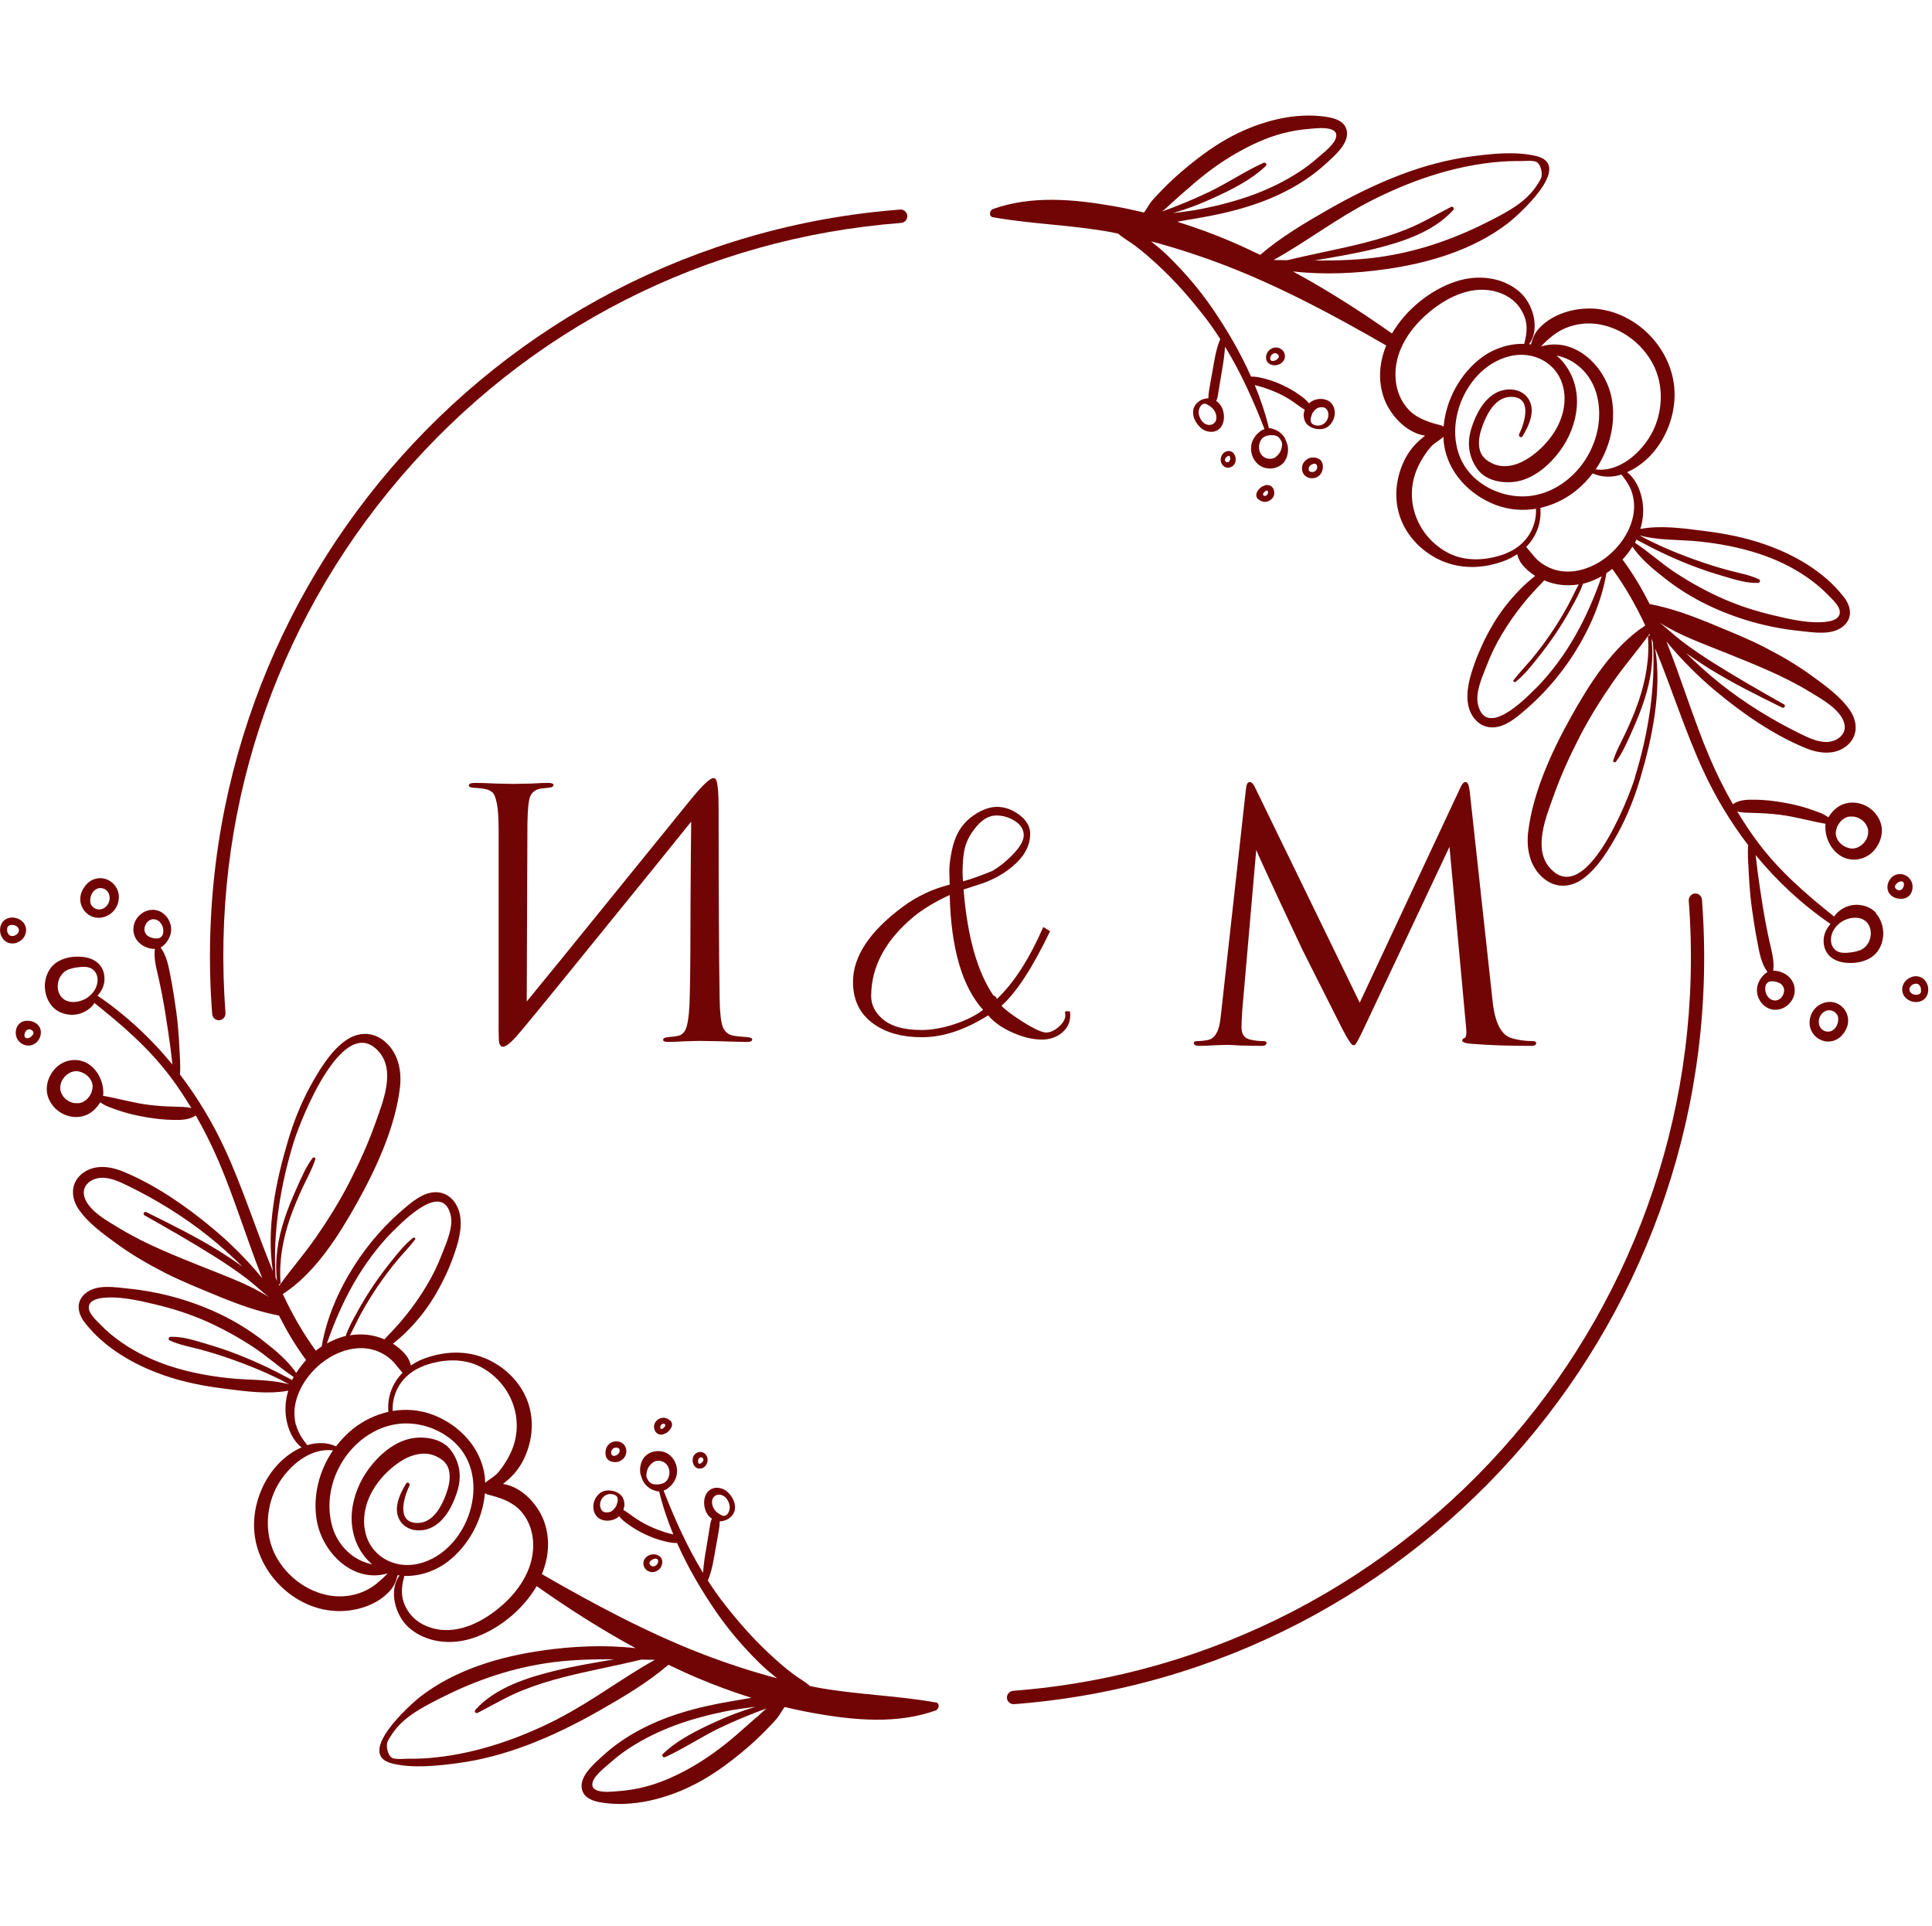 <?xml version="1.0" encoding="UTF-8"?> <svg xmlns="http://www.w3.org/2000/svg" width="301" height="300" viewBox="0 0 301 300" fill="none"><path d="M13.757 142.472C13.956 142.605 14.156 142.721 14.388 142.805C15.317 143.154 16.396 142.954 17.192 142.372C18.288 141.589 18.786 140.108 18.371 138.826C17.973 137.595 16.728 136.712 15.417 136.812C14.703 136.862 14.039 137.178 13.541 137.694C13.06 138.194 12.662 138.893 12.546 139.575C12.347 140.691 12.861 141.839 13.757 142.472ZM14.056 140.175C14.106 139.426 14.454 138.726 15.168 138.427C15.616 138.277 16.13 138.344 16.495 138.627C17.176 139.126 17.242 140.141 16.827 140.84C16.213 141.872 14.869 141.989 14.205 140.957C14.089 140.774 14.056 140.541 14.056 140.324C14.056 140.274 14.056 140.225 14.056 140.175Z" fill="#710404"></path><path d="M3.866 159.05C2.423 159.3 2.041 161.164 2.921 162.18C3.651 163.029 4.929 163.128 5.725 162.346C6.356 161.73 6.605 160.682 6.107 159.916C5.626 159.183 4.696 158.917 3.866 159.05ZM3.783 161.481V161.447C3.783 161.447 3.783 161.447 3.783 161.481ZM5.095 161.231C4.912 161.497 4.464 161.813 4.115 161.73C3.402 161.564 4.032 159.866 4.945 160.482C5.227 160.665 5.294 160.948 5.095 161.231Z" fill="#710404"></path><path d="M3.867 145.751C4.132 145.201 4.132 144.585 3.867 144.053C3.601 143.537 3.07 143.171 2.522 143.021C1.643 142.771 0.631 143.071 0.216 143.936C-0.017 144.419 -0.05 144.985 0.083 145.501C0.232 146 0.548 146.466 0.996 146.733C1.494 147.016 2.108 147.049 2.639 146.849C3.153 146.65 3.618 146.283 3.867 145.767V145.751ZM2.556 145.584C2.556 145.584 2.473 145.651 2.423 145.667C2.39 145.684 2.356 145.717 2.273 145.751C2.191 145.784 2.108 145.801 1.975 145.817C1.942 145.817 1.892 145.817 1.809 145.817C1.759 145.817 1.726 145.801 1.676 145.784C1.659 145.784 1.643 145.784 1.626 145.784C1.593 145.784 1.56 145.751 1.46 145.684C1.46 145.684 1.427 145.667 1.427 145.651C1.394 145.618 1.361 145.584 1.328 145.534C1.278 145.468 1.228 145.384 1.178 145.285C1.178 145.251 1.145 145.218 1.145 145.168C1.145 145.118 1.128 145.085 1.112 145.002C1.112 144.918 1.112 144.835 1.112 144.769C1.112 144.769 1.112 144.702 1.112 144.669C1.178 143.87 2.456 143.953 2.788 144.502C2.821 144.536 2.838 144.585 2.871 144.619C2.871 144.635 2.888 144.652 2.888 144.669C2.888 144.669 2.888 144.635 2.871 144.602C2.871 144.652 2.904 144.685 2.921 144.735C2.921 144.752 2.921 144.819 2.937 144.835C2.937 144.852 2.937 144.868 2.937 144.885C2.937 144.918 2.937 144.952 2.937 145.002C2.937 145.018 2.937 145.035 2.937 145.052C2.937 145.102 2.904 145.135 2.888 145.201C2.871 145.235 2.838 145.285 2.821 145.318C2.821 145.335 2.805 145.351 2.788 145.368C2.738 145.434 2.672 145.484 2.622 145.551C2.622 145.551 2.589 145.568 2.589 145.584H2.556Z" fill="#710404"></path><path d="M145.691 265.197C139.583 264.115 133.344 263.999 127.237 262.867C126.888 262.8 126.54 262.717 126.191 262.651C125.394 261.951 124.449 261.435 123.602 260.803C122.225 259.788 120.947 258.639 119.702 257.474C117.263 255.193 115.056 252.68 112.998 250.05C112.019 248.818 111.122 247.537 110.276 246.222C110.956 244.64 111.205 242.843 111.504 241.145C111.67 240.246 111.836 239.347 111.985 238.432C112.068 237.982 112.135 237.483 112.118 237C112.931 236.967 113.695 236.634 114.176 235.935C114.807 235.003 114.491 233.804 113.844 232.972C113.545 232.572 113.18 232.206 112.716 231.99C112.218 231.773 111.637 231.69 111.106 231.857C109.911 232.223 109.562 233.538 109.745 234.653C109.845 235.269 110.127 235.902 110.591 236.334C110.691 236.418 110.807 236.501 110.907 236.567C110.674 237.083 110.608 237.666 110.525 238.215C110.392 239.097 110.226 239.963 110.094 240.845C109.944 241.744 109.778 242.626 109.679 243.525C109.629 244.024 109.562 244.524 109.529 245.023C107.057 240.978 105.115 236.651 103.389 232.206C103.605 232.123 103.837 232.023 104.02 231.873C104.269 231.674 104.517 231.474 104.717 231.224C105.132 230.725 105.397 230.176 105.463 229.526C105.613 228.328 105.032 227.046 103.986 226.43C102.858 225.781 101.298 225.981 100.418 226.963C99.954 227.496 99.738 228.261 99.721 228.944C99.721 229.26 99.738 229.576 99.854 229.859C99.97 230.159 100.053 230.475 100.203 230.758C100.485 231.291 100.983 231.74 101.53 232.023C101.812 232.156 102.111 232.24 102.41 232.323C102.493 232.339 102.592 232.339 102.692 232.323C103.24 234.62 104.003 236.85 104.899 239.047C104.484 238.931 104.053 238.848 103.671 238.715C102.792 238.432 101.912 238.099 101.082 237.699C100.252 237.3 99.472 236.85 98.726 236.318C98.195 235.951 97.68 235.535 97.116 235.219C97.199 235.003 97.249 234.77 97.282 234.537C97.315 234.17 97.232 233.854 97.116 233.505C96.668 232.273 94.627 231.807 93.581 232.523C92.552 233.238 92.121 234.653 92.685 235.802C93.299 237.05 95.041 237.167 96.12 236.467C96.236 236.384 96.353 236.301 96.452 236.201C96.834 236.684 97.332 237.1 97.863 237.466C98.692 238.065 99.572 238.581 100.501 239.014C101.414 239.447 102.343 239.797 103.323 240.046C104.003 240.213 104.766 240.412 105.48 240.362C107.156 244.141 109.264 247.736 111.587 251.115C113.529 253.928 115.769 256.542 118.209 258.955C119.105 259.854 120.084 260.67 121.08 261.452C117.13 260.403 113.23 259.122 109.413 257.657C100.767 254.311 92.502 249.884 84.421 245.223C85.433 242.759 85.731 240.063 84.902 237.4C84.039 234.587 81.383 231.607 78.363 231.174C78.496 231.074 78.612 230.975 78.728 230.875C79.956 229.893 80.952 228.694 81.632 227.263C82.993 224.4 83.292 221.12 82.13 218.124C81.002 215.228 78.612 212.914 75.791 211.683C72.571 210.284 69.053 210.484 65.817 211.749C65.17 211.999 64.589 212.332 64.025 212.715C63.875 212.165 63.643 211.633 63.361 211.25C62.78 210.484 62.033 209.852 61.22 209.319C61.386 209.186 61.552 209.053 61.718 208.919C62.598 208.204 63.427 207.405 64.191 206.572C65.618 205.041 66.896 203.327 67.941 201.512C69.003 199.698 69.9 197.784 70.613 195.803C71.343 193.772 72.057 191.442 71.659 189.261C71.343 187.58 70.198 186.032 68.439 185.766C66.531 185.483 64.805 186.731 63.427 187.88C60.224 190.51 57.42 193.672 55.196 197.168C52.773 200.98 50.881 205.274 50.118 209.752C49.803 209.951 49.504 210.185 49.205 210.418C47.164 207.638 45.504 204.675 44.06 201.596C49.105 198.333 52.79 192.457 55.661 187.314C58.648 181.954 61.602 175.529 62.316 169.37C62.614 166.69 62 163.877 59.81 162.13C57.934 160.648 55.711 160.765 53.802 162.13C51.462 163.794 49.703 166.757 48.342 169.22C46.865 171.917 45.737 174.797 44.857 177.743C42.982 184.051 41.455 191.375 42.517 198.033C39.928 191.775 37.904 185.233 35.066 179.074C33.141 174.88 30.768 170.968 28.029 167.373C28.162 166.008 27.996 164.493 27.946 163.211C27.863 161.331 27.714 159.466 27.465 157.602C27.216 155.804 26.934 154.007 26.586 152.209C26.287 150.644 25.988 148.913 25.026 147.615C25.938 147.082 26.42 146.1 26.569 145.534C26.901 144.269 26.353 142.904 25.275 142.188C24.163 141.439 22.752 141.656 21.79 142.538C20.81 143.42 20.495 144.818 21.059 146.017C21.557 147.066 22.669 147.698 23.781 147.815C23.897 147.815 24.013 147.815 24.13 147.815C23.914 149.379 24.412 150.994 24.744 152.509C25.125 154.24 25.457 155.987 25.739 157.735C26.038 159.549 26.303 161.364 26.552 163.195C26.669 164.077 26.768 164.959 26.868 165.841C23.532 161.763 19.649 158.151 15.201 155.105C15.6 154.656 15.915 154.156 16.114 153.557C16.413 152.625 16.313 151.51 15.799 150.678C15.218 149.729 14.172 149.246 13.11 149.096C11.982 148.946 10.754 149.03 9.708 149.462C8.746 149.845 7.949 150.511 7.501 151.443C7.086 152.275 6.904 153.241 7.02 154.173C7.136 155.155 7.501 156.071 8.181 156.82C8.862 157.569 9.808 157.968 10.803 158.068C11.799 158.168 12.812 157.902 13.641 157.336C14.056 157.053 14.454 156.686 14.72 156.254C19.101 159.749 23.167 163.261 26.569 167.772C27.747 169.337 28.809 170.968 29.822 172.633C28.992 172.4 28.112 172.433 27.2 172.4C25.855 172.366 24.511 172.283 23.167 172.117C20.727 171.817 18.404 171.101 15.998 170.702C16.197 170.735 16.048 169.503 16.031 169.37C15.799 167.972 15.068 166.64 13.89 165.825C12.148 164.626 9.791 165.026 8.447 166.624C7.75 167.456 7.318 168.455 7.285 169.553C7.252 170.635 7.683 171.617 8.38 172.416C9.708 173.964 12.065 174.514 13.857 173.498C14.587 173.082 15.185 172.45 15.6 171.717C15.998 171.984 16.396 172.217 16.861 172.4C17.475 172.633 18.089 172.866 18.703 173.065C20.08 173.515 21.474 173.831 22.901 174.064C24.279 174.297 25.656 174.447 27.05 174.464C28.295 174.48 29.473 174.464 30.502 173.765C31.846 176.112 33.058 178.542 34.12 181.039C36.642 186.981 38.484 193.173 40.858 199.115C38.501 196.269 35.896 193.639 33.041 191.275C28.892 187.83 24.229 184.601 19.217 182.52C17.093 181.638 14.521 181.322 12.646 182.953C10.936 184.451 11.069 186.681 12.297 188.446C13.757 190.56 16.131 192.258 18.188 193.756C20.512 195.453 22.984 196.885 25.54 198.2C28.328 199.631 31.249 200.78 34.136 201.978C37.19 203.227 40.21 204.325 43.463 204.941C44.658 207.305 46.002 209.585 47.612 211.766C47.645 211.799 47.678 211.816 47.712 211.849C47.131 212.482 46.6 213.164 46.152 213.88C44.824 211.932 42.882 210.334 41.04 208.903C39.032 207.322 36.825 205.957 34.535 204.841C29.954 202.628 25.092 201.263 20.047 200.747C17.956 200.53 15.052 199.998 13.293 201.496C11.749 202.811 12.098 204.608 13.226 206.056C16.297 210.001 20.893 212.631 25.54 214.246C28.627 215.328 31.846 215.944 35.082 216.343C38.269 216.743 41.721 217.242 44.907 216.643C44.641 217.525 44.492 218.424 44.475 219.356C44.426 221.453 45.222 224.117 46.981 225.482C45.72 226.031 44.558 226.863 43.596 227.812C41.123 230.292 39.646 233.821 39.58 237.333C39.43 244.574 45.82 251.082 53.055 250.982C54.997 250.949 56.972 250.466 58.664 249.501C59.444 249.051 60.158 248.485 60.755 247.82C61.453 247.037 61.685 246.338 61.95 245.389C62.05 245.389 62.15 245.423 62.249 245.423C60.473 247.836 61.635 251.731 63.693 253.546C66.381 255.926 70.281 256.292 73.6 255.21C77.517 253.945 81.4 250.882 83.607 247.087C88.586 250.599 93.697 253.862 99.041 256.758C94.228 256.209 89.233 256.442 84.586 257.108C77.948 258.04 71.011 260.087 65.635 264.199C63.842 265.563 55.296 273.27 61.087 274.718C64.224 275.501 68.024 275.101 71.194 274.685C74.978 274.186 78.645 273.187 82.213 271.839C86.063 270.374 89.781 268.543 93.365 266.496C97.066 264.382 100.9 262.135 104.136 259.338C105.613 260.037 107.09 260.736 108.6 261.369C111.355 262.551 114.193 263.583 117.064 264.482C116.018 264.665 114.989 264.864 114.01 265.014C111.322 265.464 108.633 266.046 106.028 266.862C101.53 268.26 97.249 270.424 93.78 273.636C92.552 274.785 90.378 276.599 90.627 278.513C90.876 280.428 93.1 280.761 94.66 280.927C99.638 281.443 104.932 279.845 109.264 277.415C111.753 276.017 114.043 274.286 116.217 272.438C117.296 271.522 118.341 270.557 119.337 269.525C119.885 268.959 120.466 268.377 120.98 267.777C121.461 267.195 121.793 266.529 122.241 265.913C123.818 266.296 125.394 266.629 126.988 266.912C133.178 267.994 139.733 268.61 145.774 266.462C146.321 266.263 146.471 265.314 145.774 265.181L145.691 265.197ZM111.056 233.421C111.056 233.421 111.073 233.388 111.089 233.371C111.106 233.321 111.139 233.288 111.172 233.238C111.106 233.321 111.172 233.255 111.172 233.238C111.239 233.172 111.305 233.088 111.388 233.039C111.305 233.105 111.421 233.039 111.438 233.005C111.471 232.989 111.504 232.972 111.587 232.922C111.62 232.922 111.67 232.905 111.703 232.889C111.736 232.889 111.786 232.872 111.886 232.855C112.002 232.855 112.102 232.855 112.218 232.855C112.483 232.889 112.815 233.055 113.031 233.272C113.413 233.671 113.678 234.237 113.695 234.803C113.695 235.302 113.413 236.085 112.832 236.151C112.666 236.168 112.5 236.101 112.35 236.018C111.936 235.802 111.554 235.519 111.288 235.136C111.023 234.753 110.874 234.22 110.956 233.738C110.973 233.621 111.006 233.521 111.056 233.405V233.421ZM102.244 231.241C102.244 231.241 102.111 231.241 102.045 231.241C101.564 231.224 101.182 230.958 100.949 230.558C100.85 230.392 100.734 230.176 100.701 229.959C100.684 229.743 100.734 229.476 100.767 229.277C100.867 228.827 101.066 228.444 101.364 228.145C101.447 228.062 101.53 227.978 101.613 227.912C101.63 227.895 101.746 227.795 101.663 227.862C101.696 227.829 101.746 227.812 101.779 227.779C102.294 227.462 103.007 227.512 103.505 227.829C104.335 228.361 104.501 229.51 104.069 230.359C103.704 231.074 102.991 231.257 102.244 231.257V231.241ZM96.137 234.17C96.12 234.287 96.087 234.403 96.037 234.503C96.037 234.52 96.037 234.52 96.037 234.537C96.037 234.537 96.037 234.537 96.021 234.57C96.004 234.603 95.987 234.636 95.971 234.67C95.938 234.72 95.921 234.77 95.888 234.803C95.888 234.82 95.822 234.886 95.822 234.886C95.805 234.903 95.772 234.936 95.755 234.953C95.722 235.003 95.705 235.019 95.689 235.036C95.672 235.069 95.639 235.086 95.622 235.119C95.556 235.202 95.473 235.269 95.39 235.352C95.39 235.352 95.39 235.352 95.373 235.352C95.324 235.386 95.29 235.419 95.241 235.435C95.191 235.469 95.141 235.485 95.091 235.519C95.091 235.519 95.091 235.519 95.075 235.519C95.075 235.519 95.075 235.519 95.058 235.519C94.959 235.552 94.842 235.585 94.743 235.602C94.726 235.602 94.743 235.602 94.726 235.602C94.726 235.602 94.726 235.602 94.693 235.602C94.643 235.602 94.577 235.602 94.527 235.602C94.494 235.602 94.461 235.602 94.411 235.602C94.411 235.602 94.328 235.602 94.311 235.602C94.261 235.602 94.212 235.569 94.162 235.552C94.162 235.552 94.062 235.502 94.062 235.519C94.029 235.502 93.996 235.485 93.963 235.469C93.93 235.452 93.896 235.435 93.88 235.402C93.93 235.435 93.93 235.435 93.88 235.402C93.847 235.369 93.797 235.319 93.764 235.286C93.747 235.269 93.747 235.269 93.731 235.252C93.731 235.252 93.731 235.252 93.714 235.219C93.664 235.152 93.631 235.069 93.598 235.003C93.598 234.986 93.564 234.903 93.564 234.903C93.548 234.853 93.531 234.786 93.515 234.736C93.498 234.62 93.482 234.587 93.482 234.42C93.482 234.22 93.498 234.087 93.581 233.871C93.631 233.704 93.731 233.521 93.847 233.371C94.328 232.722 95.224 232.556 95.921 232.955C96.037 233.022 96.087 233.138 96.17 233.222C96.187 233.305 96.22 233.405 96.236 233.488C96.27 233.738 96.236 233.887 96.17 234.154L96.137 234.17ZM23.349 145.984C23.101 145.867 22.868 145.717 22.735 145.501C22.735 145.484 22.702 145.468 22.702 145.451C22.669 145.401 22.636 145.351 22.619 145.301C22.619 145.301 22.603 145.268 22.586 145.235C22.586 145.201 22.553 145.168 22.553 145.118C22.536 145.051 22.52 145.001 22.503 144.918C22.503 144.818 22.503 144.719 22.503 144.585C22.52 144.502 22.536 144.419 22.57 144.336C22.586 144.269 22.603 144.219 22.636 144.136C22.686 144.036 22.735 143.953 22.785 143.853C22.785 143.836 22.852 143.77 22.852 143.753C22.868 143.72 22.901 143.703 22.918 143.67C22.968 143.62 23.001 143.587 23.051 143.537C23.084 143.52 23.101 143.487 23.134 143.47C23.217 143.404 23.316 143.354 23.416 143.304C23.449 143.304 23.482 143.27 23.499 143.27C23.582 143.237 23.648 143.22 23.781 143.204C23.847 143.204 23.914 143.204 24.013 143.204C24.013 143.204 24.03 143.204 24.063 143.204C24.163 143.22 24.262 143.254 24.362 143.287C24.826 143.453 25.208 143.92 25.358 144.419C25.457 144.735 25.474 145.085 25.407 145.418C25.358 145.651 25.225 145.867 25.042 146.017C24.578 146.333 23.814 146.183 23.349 145.967V145.984ZM13.392 155.555C13.293 155.621 13.177 155.671 13.06 155.721C12.38 156.037 11.567 156.187 10.82 156.037C8.298 155.505 8.497 151.826 10.72 151.01C11.102 150.877 11.534 150.761 11.932 150.711C12.679 150.611 13.641 150.494 14.322 150.927C15.201 151.493 15.367 152.575 15.068 153.524C14.803 154.373 14.156 155.105 13.392 155.555ZM14.288 170.136C14.073 170.619 13.724 171.151 13.276 171.451C13.143 171.534 13.011 171.617 12.861 171.701C12.828 171.717 12.828 171.717 12.778 171.734C12.729 171.75 12.662 171.767 12.612 171.784C12.529 171.817 12.446 171.834 12.347 171.85C12.314 171.85 12.314 171.85 12.264 171.85C12.081 171.85 11.899 171.867 11.733 171.85C11.7 171.85 11.583 171.834 11.567 171.834C11.517 171.834 11.451 171.817 11.401 171.8C11.252 171.767 11.119 171.717 10.886 171.634C10.803 171.584 10.72 171.551 10.654 171.501C10.571 171.451 10.505 171.401 10.422 171.351C10.405 171.351 10.339 171.284 10.306 171.268C10.189 171.168 10.057 171.051 9.957 170.935C9.957 170.935 9.907 170.885 9.874 170.835C9.841 170.785 9.791 170.718 9.791 170.718C9.708 170.585 9.625 170.436 9.559 170.286C9.559 170.252 9.542 170.236 9.526 170.219C9.492 170.119 9.459 170.019 9.426 169.92C9.426 169.853 9.393 169.803 9.393 169.736C9.393 169.72 9.393 169.587 9.393 169.57C9.393 169.437 9.393 169.304 9.393 169.187C9.393 169.137 9.409 169.054 9.426 169.037C9.443 168.954 9.476 168.854 9.492 168.771C9.509 168.704 9.542 168.638 9.559 168.555C9.575 168.505 9.609 168.455 9.625 168.405C9.708 168.238 9.808 168.089 9.94 167.905C10.007 167.839 10.057 167.756 10.123 167.689C10.189 167.622 10.256 167.556 10.322 167.489C10.322 167.489 10.438 167.406 10.455 167.389C10.588 167.29 10.737 167.206 10.886 167.123C10.886 167.123 11.019 167.057 11.036 167.04C11.102 167.007 11.185 166.99 11.252 166.973C11.318 166.957 11.368 166.94 11.434 166.923C11.434 166.923 11.567 166.907 11.6 166.89C11.982 166.857 12.164 166.873 12.546 166.99C13.857 167.389 14.853 168.738 14.255 170.103L14.288 170.136ZM31.813 197.451C27.332 195.637 22.802 193.889 18.653 191.375C16.794 190.243 13.658 188.579 13.11 186.315C12.729 184.717 14.139 183.619 15.616 183.485C17.143 183.369 18.653 184.101 19.981 184.75C24.395 186.914 28.61 189.511 32.46 192.574C34.319 194.055 36.078 195.653 37.788 197.318C36.626 196.502 35.447 195.703 34.253 194.954C30.585 192.674 26.685 190.743 22.802 188.829C22.47 188.662 22.188 189.145 22.52 189.328C26.171 191.392 29.822 193.473 33.39 195.72C35.116 196.802 36.792 197.934 38.418 199.165C39.596 200.064 40.708 201.129 41.887 202.062C38.783 200.081 35.282 198.849 31.83 197.451H31.813ZM43.38 200.081C43.529 200.097 43.712 200.014 43.712 199.831C43.447 196.452 44.077 193.056 45.156 189.861C45.72 188.213 46.401 186.615 47.131 185.033C47.811 183.569 48.641 182.137 49.122 180.589C49.205 180.323 48.84 180.206 48.691 180.406C47.645 181.821 46.931 183.502 46.218 185.1C45.504 186.698 44.824 188.313 44.293 189.977C43.264 193.106 42.783 196.286 43.164 199.548C43.081 199.365 42.998 199.182 42.932 198.982C42.501 191.958 43.679 184.684 45.737 177.992C46.865 174.331 53.52 157.502 59.063 163.877C61.652 166.873 59.627 171.734 58.482 174.963C57.353 178.159 55.943 181.238 54.4 184.251C52.873 187.214 51.114 190.027 49.222 192.757C47.429 195.354 45.338 197.717 43.513 200.281C43.48 200.214 43.447 200.147 43.413 200.064L43.38 200.081ZM65.933 212.798C68.821 211.733 72.14 211.483 74.928 212.964C79.508 215.411 81.732 220.821 79.824 225.715C79.309 227.013 78.529 228.278 77.633 229.36C77.085 230.009 76.239 230.442 75.575 230.991C75.575 230.625 75.575 230.259 75.509 229.893C74.911 225.482 71.559 221.986 67.51 220.421C65.419 219.622 63.245 219.456 61.17 219.805C61.054 216.593 62.963 213.93 65.95 212.814L65.933 212.798ZM61.22 191.825C62.929 190.094 68.854 184.118 70.182 189.178C70.696 191.126 69.568 193.523 68.871 195.337C68.223 197.035 67.427 198.683 66.498 200.231C65.469 201.962 64.323 203.593 63.046 205.158C62.415 205.94 61.735 206.689 61.038 207.438C60.656 207.854 60.241 208.22 59.909 208.653C58.216 207.921 56.341 207.704 54.516 208.021C55.13 206.889 55.661 205.707 56.275 204.575C57.055 203.177 57.885 201.795 58.781 200.48C59.693 199.132 60.656 197.834 61.685 196.585C62.664 195.403 63.743 194.305 64.672 193.09C64.821 192.89 64.506 192.707 64.34 192.84C63.095 193.839 62.066 195.104 61.071 196.352C60.075 197.584 59.129 198.849 58.233 200.164C57.337 201.496 56.49 202.861 55.727 204.259C55.047 205.491 54.3 206.789 53.852 208.137C53.769 208.154 53.669 208.154 53.586 208.187C52.673 208.437 51.777 208.82 50.931 209.286C53.188 202.777 56.325 196.785 61.204 191.808L61.22 191.825ZM45.521 214.995C45.123 214.762 44.691 214.562 44.293 214.346C43.447 213.896 42.6 213.464 41.737 213.048C40.194 212.315 38.617 211.616 37.024 211C35.348 210.351 33.655 209.785 31.929 209.286C30.187 208.77 28.395 208.187 26.569 208.254C26.303 208.254 26.137 208.67 26.42 208.803C27.963 209.535 29.656 209.802 31.299 210.251C33.025 210.717 34.734 211.266 36.41 211.866C38.169 212.498 39.912 213.181 41.604 213.946C42.368 214.296 43.115 214.645 43.878 215.028C44.276 215.228 44.658 215.461 45.056 215.661C42.036 214.829 38.767 215.028 35.663 214.695C32.543 214.362 29.423 213.78 26.436 212.798C23.814 211.932 21.292 210.75 19.002 209.169C17.757 208.32 16.595 207.338 15.533 206.24C15.035 205.724 14.388 205.124 14.056 204.475C13.359 203.11 14.421 202.444 15.6 202.245C18.321 201.812 21.574 202.578 24.212 203.21C26.901 203.843 29.54 204.692 32.079 205.807C34.518 206.889 36.858 208.17 39.115 209.619C41.438 211.1 43.463 212.981 45.753 214.512C45.67 214.662 45.587 214.812 45.521 214.978V214.995ZM46.118 222.053C45.786 220.804 45.786 219.506 46.118 218.257C46.766 215.661 48.641 213.281 50.848 211.799C52.972 210.368 55.661 209.569 58.183 210.284C59.262 210.601 60.274 211.167 61.087 211.949C61.519 212.365 61.851 212.864 62.266 213.314C62.415 213.48 62.564 213.68 62.714 213.863C61.17 215.428 60.307 217.542 60.507 219.939C58.532 220.388 56.64 221.287 54.98 222.602C53.985 223.401 53.122 224.316 52.358 225.315C50.898 224.666 49.355 224.666 47.877 225.132C47.131 224.183 46.467 223.251 46.152 222.036L46.118 222.053ZM58.797 246.604C58.133 247.154 57.353 247.636 56.557 247.969C54.931 248.652 53.072 248.852 51.346 248.552C47.811 247.953 44.641 245.556 42.965 242.393C41.256 239.164 41.372 235.152 42.965 231.907C44.558 228.727 48.093 225.465 51.877 225.948C49.72 229.11 48.691 233.055 49.355 236.884C50.234 241.927 55.063 246.688 60.39 245.106C59.909 245.639 59.295 246.188 58.781 246.604H58.797ZM56.756 237.782C56.374 233.754 58.913 230.076 62.1 227.862C63.776 226.697 66.016 225.931 67.975 226.88C69.053 227.396 69.783 228.062 69.999 229.293C70.198 230.492 69.883 231.724 69.468 232.839C68.754 234.753 67.443 237.2 65.137 237.25C61.668 237.316 62.896 233.321 63.792 231.441C63.958 231.074 63.461 230.775 63.261 231.124C62.233 232.822 61.104 235.236 62.448 237.083C63.527 238.581 65.701 238.715 67.261 237.949C69.319 236.934 70.514 234.57 71.194 232.489C71.974 230.109 71.708 227.862 70.198 225.864C68.837 224.067 65.983 223.667 63.925 224.117C61.32 224.683 59.063 226.663 57.503 228.744C54.549 232.706 53.57 238.315 56.773 242.443C57.138 242.926 57.553 243.325 57.984 243.692C55.113 243.142 52.723 240.895 51.827 237.999C50.732 234.437 51.495 230.508 53.503 227.429C55.362 224.566 58.382 222.352 61.784 221.853C65.054 221.37 68.572 222.519 70.945 224.816C76.77 230.442 72.92 241.694 65.303 243.575C61.204 244.59 57.188 242.11 56.773 237.799L56.756 237.782ZM78.214 250.083C75.426 252.547 71.592 254.594 67.775 253.745C66 253.346 64.406 252.38 63.461 250.799C62.382 249.018 62.465 247.42 62.996 245.506C65.319 245.572 67.725 244.79 69.634 243.375C72.92 240.912 75.177 236.834 75.542 232.672C75.592 232.672 75.658 232.672 75.708 232.672C75.774 232.722 75.824 232.789 75.907 232.805C77.616 233.222 79.459 233.788 80.769 235.019C82.147 236.318 82.894 238.115 83.043 239.996C83.358 243.991 81.118 247.537 78.23 250.083H78.214ZM86.976 267.744C81.052 270.773 74.579 273.054 67.941 273.77C66.431 273.936 64.921 274.003 63.411 273.986C62.83 273.986 61.502 274.136 61.021 273.803C60.407 273.387 60.191 272.172 60.307 271.589C60.39 271.156 60.739 270.69 60.971 270.307C62.697 267.594 65.469 266.163 68.24 264.731C73.501 262.035 78.878 260.087 84.719 259.155C88.42 258.556 92.071 258.473 95.739 258.489C92.718 259.005 89.681 259.505 86.694 260.22C82.28 261.286 77.185 262.867 74.065 266.362C73.833 266.612 74.115 266.995 74.43 266.829C76.687 265.68 78.878 264.348 81.234 263.4C83.358 262.534 85.549 261.852 87.756 261.286C91.772 260.254 95.871 259.521 99.904 258.539C100.618 258.539 101.315 258.556 102.028 258.572C96.9 261.419 92.22 265.047 86.976 267.727V267.744ZM117.91 267.478C116.848 268.426 115.786 269.359 114.707 270.291C112.649 272.072 110.459 273.703 108.102 275.085C105.729 276.466 103.256 277.631 100.584 278.33C99.306 278.663 98.012 278.896 96.701 278.996C95.739 279.063 91.706 279.695 92.353 277.581C92.685 276.483 94.378 275.234 95.207 274.485C96.153 273.653 97.149 272.904 98.211 272.222C100.385 270.823 102.742 269.675 105.165 268.776C107.77 267.811 110.475 267.111 113.197 266.562C114.657 266.263 116.201 266.096 117.744 265.88C115.67 266.496 113.628 267.245 111.637 268.16C108.716 269.492 105.613 270.99 103.273 273.237C103.007 273.503 103.339 273.869 103.655 273.72C106.542 272.405 109.214 270.59 112.085 269.209C114.475 268.06 116.931 267.045 119.42 266.146C118.906 266.562 118.424 267.045 117.927 267.494L117.91 267.478Z" fill="#710404"></path><path d="M103.007 244.058C103.256 243.558 103.273 242.859 102.808 242.476C102.692 242.393 102.576 242.31 102.46 242.26C102.095 242.11 101.696 242.094 101.315 242.21C100.701 242.41 100.203 242.926 100.236 243.592C100.252 243.925 100.385 244.258 100.618 244.491C100.867 244.724 101.165 244.873 101.514 244.907C102.111 244.973 102.742 244.574 103.007 244.058ZM102.509 243.009C102.559 243.159 102.543 243.342 102.476 243.508C102.476 243.542 102.443 243.575 102.426 243.592C102.426 243.625 102.393 243.642 102.377 243.675C102.343 243.742 102.41 243.642 102.377 243.692C102.327 243.741 102.294 243.791 102.227 243.841C102.194 243.841 102.178 243.875 102.161 243.891C102.128 243.891 102.111 243.925 102.045 243.958C102.028 243.958 101.912 244.008 101.846 244.008C101.812 244.008 101.796 244.008 101.763 244.008C101.763 244.008 101.696 244.008 101.663 244.008C101.63 244.008 101.613 244.008 101.564 243.975C101.53 243.958 101.481 243.925 101.447 243.908C100.535 243.325 102.261 242.393 102.493 243.009H102.509Z" fill="#710404"></path><path d="M96.436 225.682C96.469 225.731 96.469 225.731 96.436 225.682V225.682Z" fill="#710404"></path><path d="M94.61 225.299C94.278 225.831 94.195 226.697 94.577 227.23C94.71 227.413 94.909 227.546 95.108 227.629C95.158 227.646 95.224 227.679 95.29 227.696C95.672 227.796 96.104 227.812 96.469 227.662C96.834 227.513 97.116 227.296 97.332 226.963C97.514 226.68 97.597 226.331 97.581 225.998C97.564 225.632 97.431 225.265 97.166 224.999C96.95 224.783 96.651 224.616 96.353 224.566C95.672 224.45 94.975 224.699 94.61 225.299ZM96.436 225.665C96.601 225.748 96.535 226.214 96.452 226.347C96.336 226.547 96.037 226.73 95.822 226.78C95.49 226.863 95.29 226.697 95.224 226.464C95.174 226.247 95.224 225.965 95.39 225.781C95.39 225.781 95.407 225.765 95.423 225.748C95.456 225.715 95.49 225.682 95.523 225.648C95.556 225.632 95.573 225.615 95.606 225.598C95.622 225.598 95.656 225.582 95.672 225.565C95.722 225.565 95.772 225.532 95.822 225.515C95.838 225.515 95.855 225.515 95.888 225.515C95.938 225.515 95.987 225.515 96.054 225.515C96.087 225.515 96.104 225.515 96.137 225.515C96.004 225.515 96.07 225.515 96.12 225.515C96.17 225.515 96.22 225.532 96.269 225.548C96.319 225.548 96.353 225.598 96.253 225.548C96.269 225.548 96.303 225.565 96.319 225.582C96.336 225.582 96.369 225.615 96.402 225.632C96.419 225.665 96.452 225.682 96.469 225.682L96.436 225.665Z" fill="#710404"></path><path d="M108.65 226.281C107.919 226.58 107.77 227.446 108.019 228.062C108.235 228.611 108.766 228.977 109.479 228.678C109.944 228.478 110.243 227.928 110.243 227.429C110.243 226.913 109.944 226.397 109.43 226.231C109.181 226.147 108.898 226.181 108.65 226.281ZM109.181 227.978C108.766 228.211 108.683 227.629 108.799 227.363C108.816 227.313 108.849 227.263 108.882 227.213C109.048 226.996 109.313 226.93 109.513 227.179C109.728 227.462 109.43 227.829 109.181 227.962V227.978Z" fill="#710404"></path><path d="M102.94 222.568C102.908 222.536 102.924 222.552 102.94 222.568V222.568Z" fill="#710404"></path><path d="M103.256 220.871C102.924 220.888 102.642 221.021 102.393 221.22C102.177 221.404 101.995 221.67 101.929 221.953C101.862 222.286 101.895 222.619 102.045 222.902C102.194 223.201 102.493 223.434 102.825 223.468C103.007 223.501 103.173 223.501 103.356 223.434C103.422 223.418 103.455 223.368 103.505 223.334C103.522 223.334 103.555 223.334 103.571 223.334C103.754 223.301 103.887 223.185 104.036 223.068C104.119 223.002 104.202 222.918 104.285 222.835C104.501 222.585 104.717 222.253 104.7 221.903C104.7 221.687 104.617 221.454 104.434 221.304C104.318 221.204 104.202 221.137 104.069 221.054C103.837 220.904 103.522 220.838 103.24 220.854L103.256 220.871ZM103.704 222.019C103.704 222.019 103.671 222.103 103.638 222.136C103.621 222.169 103.588 222.219 103.555 222.253C103.538 222.269 103.522 222.286 103.505 222.319C103.472 222.352 103.439 222.386 103.406 222.419C103.389 222.436 103.372 222.452 103.339 222.469C103.24 222.535 103.306 222.486 103.339 222.469C103.339 222.469 103.306 222.486 103.289 222.502C103.256 222.519 103.24 222.552 103.206 222.585C103.19 222.585 103.157 222.585 103.14 222.585C103.123 222.585 103.107 222.585 103.09 222.602C103.09 222.602 103.09 222.602 103.123 222.602C103.107 222.602 103.074 222.602 103.057 222.602C103.057 222.602 103.057 222.602 103.04 222.602C103.024 222.602 102.991 222.602 102.974 222.585C102.974 222.585 102.957 222.585 102.941 222.569C102.908 222.535 102.908 222.502 102.941 222.585C102.941 222.569 102.908 222.535 102.891 222.519C102.891 222.519 102.891 222.519 102.891 222.502C102.891 222.502 102.891 222.502 102.891 222.486C102.891 222.469 102.891 222.436 102.874 222.419C102.874 222.369 102.874 222.336 102.874 222.452C102.874 222.402 102.874 222.369 102.874 222.319V222.286C102.874 222.286 102.874 222.286 102.874 222.269C102.874 222.236 102.891 222.186 102.908 222.153V222.119C102.924 222.086 102.941 222.053 102.957 222.019C102.957 222.019 102.974 221.986 102.991 221.986C103.024 221.953 103.057 221.92 103.074 221.903C103.074 221.903 103.107 221.886 103.107 221.87C103.14 221.87 103.173 221.836 103.19 221.82C103.223 221.82 103.24 221.803 103.273 221.803C103.273 221.803 103.289 221.803 103.306 221.803H103.339C103.339 221.803 103.339 221.803 103.323 221.803C103.356 221.803 103.389 221.803 103.422 221.803C103.439 221.803 103.455 221.803 103.472 221.803C103.472 221.803 103.522 221.803 103.538 221.82C103.555 221.82 103.571 221.836 103.588 221.853C103.588 221.853 103.588 221.853 103.588 221.87C103.588 221.87 103.588 221.87 103.588 221.886C103.605 221.953 103.654 222.053 103.638 222.019C103.638 222.019 103.638 222.036 103.638 222.053L103.704 222.019ZM103.704 221.986C103.704 222.003 103.704 222.036 103.704 221.986V221.986Z" fill="#710404"></path><path d="M286.685 156.587C286.486 156.453 286.287 156.337 286.054 156.254C285.125 155.904 284.046 156.104 283.25 156.686C282.154 157.469 281.657 158.95 282.071 160.232C282.47 161.464 283.714 162.346 285.025 162.246C285.739 162.196 286.403 161.88 286.901 161.364C287.382 160.864 287.78 160.165 287.896 159.483C288.096 158.368 287.581 157.219 286.685 156.587ZM286.386 158.884C286.336 159.633 285.988 160.332 285.274 160.631C284.826 160.781 284.312 160.715 283.947 160.432C283.266 159.932 283.2 158.917 283.615 158.218C284.229 157.186 285.573 157.069 286.237 158.101C286.353 158.284 286.386 158.517 286.386 158.734C286.386 158.784 286.386 158.834 286.386 158.884Z" fill="#710404"></path><path d="M297.505 136.862C296.775 136.013 295.497 135.913 294.7 136.696C294.07 137.311 293.821 138.36 294.319 139.126C294.8 139.858 295.729 140.124 296.559 139.991C298.003 139.742 298.384 137.877 297.505 136.862ZM296.659 137.578V137.611C296.659 137.611 296.659 137.611 296.659 137.578ZM295.497 138.56C295.215 138.377 295.148 138.094 295.347 137.811C295.53 137.544 295.978 137.228 296.327 137.311C297.04 137.478 296.41 139.176 295.497 138.56Z" fill="#710404"></path><path d="M300.343 153.557C300.194 153.058 299.878 152.592 299.43 152.325C298.932 152.042 298.318 152.009 297.787 152.209C297.273 152.409 296.808 152.775 296.559 153.291C296.294 153.84 296.294 154.456 296.559 154.989C296.825 155.505 297.356 155.871 297.903 156.021C298.783 156.27 299.795 155.971 300.21 155.105C300.442 154.622 300.476 154.057 300.343 153.541V153.557ZM299.314 154.389C299.248 155.188 297.97 155.105 297.638 154.556C297.605 154.523 297.588 154.473 297.555 154.439C297.555 154.423 297.538 154.406 297.538 154.389C297.538 154.389 297.538 154.423 297.555 154.456C297.555 154.406 297.522 154.373 297.505 154.323C297.505 154.306 297.505 154.24 297.488 154.223C297.488 154.206 297.488 154.19 297.488 154.173C297.488 154.14 297.488 154.106 297.488 154.057C297.488 154.04 297.488 154.023 297.488 154.007C297.488 153.957 297.522 153.923 297.538 153.857C297.555 153.824 297.588 153.774 297.605 153.74C297.605 153.724 297.621 153.707 297.638 153.69C297.688 153.624 297.754 153.574 297.804 153.507C297.804 153.507 297.837 153.491 297.837 153.474C297.887 153.441 297.92 153.407 297.97 153.391C298.003 153.374 298.036 153.341 298.119 153.308C298.202 153.274 298.285 153.258 298.418 153.241C298.451 153.241 298.501 153.241 298.584 153.241C298.634 153.241 298.667 153.258 298.717 153.274C298.733 153.274 298.75 153.274 298.766 153.274C298.8 153.274 298.833 153.308 298.932 153.374C298.932 153.374 298.965 153.391 298.965 153.407C298.999 153.441 299.032 153.474 299.065 153.524C299.115 153.59 299.165 153.674 299.214 153.774C299.214 153.807 299.248 153.84 299.248 153.89C299.248 153.94 299.264 153.973 299.281 154.057C299.281 154.14 299.281 154.223 299.281 154.29C299.281 154.29 299.281 154.356 299.281 154.389H299.314Z" fill="#710404"></path><path d="M292.294 142.222C291.614 141.473 290.668 141.073 289.672 140.974C288.676 140.874 287.664 141.14 286.834 141.706C286.419 141.989 286.021 142.355 285.755 142.788C281.374 139.292 277.308 135.78 273.906 131.269C272.728 129.705 271.666 128.073 270.654 126.409C271.483 126.642 272.363 126.609 273.276 126.642C274.62 126.675 275.964 126.758 277.308 126.925C279.748 127.225 282.071 127.94 284.478 128.34C284.278 128.306 284.428 129.538 284.444 129.671C284.677 131.07 285.407 132.401 286.585 133.217C288.328 134.415 290.684 134.016 292.028 132.418C292.725 131.586 293.157 130.587 293.19 129.488C293.223 128.406 292.792 127.424 292.095 126.625C290.767 125.077 288.411 124.528 286.618 125.543C285.888 125.96 285.291 126.592 284.876 127.324C284.478 127.058 284.079 126.825 283.615 126.642C283.001 126.409 282.387 126.176 281.772 125.976C280.395 125.527 279.001 125.21 277.574 124.977C276.196 124.744 274.819 124.595 273.425 124.578C272.18 124.561 271.002 124.578 269.973 125.277C268.629 122.93 267.418 120.5 266.355 118.003C263.833 112.061 261.991 105.869 259.618 99.926C261.974 102.773 264.58 105.403 267.434 107.766C271.583 111.212 276.246 114.441 281.258 116.522C283.382 117.404 285.955 117.72 287.83 116.089C289.539 114.591 289.406 112.36 288.178 110.596C286.718 108.482 284.345 106.784 282.287 105.286C279.964 103.588 277.491 102.157 274.935 100.842C272.147 99.41 269.226 98.262 266.339 97.063C263.285 95.815 260.265 94.716 257.012 94.1C255.817 91.737 254.473 89.456 252.863 87.276C252.83 87.243 252.797 87.226 252.764 87.193C253.345 86.56 253.876 85.878 254.324 85.162C255.651 87.109 257.593 88.707 259.435 90.139C261.443 91.72 263.65 93.085 265.941 94.2C270.521 96.414 275.383 97.779 280.428 98.295C282.519 98.511 285.423 99.044 287.183 97.546C288.726 96.231 288.377 94.433 287.249 92.985C284.179 89.04 279.582 86.41 274.935 84.796C271.848 83.714 268.629 83.098 265.393 82.698C262.207 82.299 258.755 81.799 255.568 82.399C255.834 81.516 255.983 80.618 256 79.686C256.05 77.588 255.253 74.925 253.494 73.56C254.755 73.011 255.917 72.178 256.879 71.23C259.352 68.75 260.829 65.221 260.896 61.709C261.045 54.468 254.656 47.96 247.42 48.059C245.478 48.093 243.504 48.575 241.811 49.541C241.031 49.99 240.317 50.556 239.72 51.222C239.023 52.004 238.79 52.703 238.525 53.652C238.425 53.652 238.326 53.619 238.226 53.619C240.002 51.205 238.84 47.31 236.782 45.496C234.094 43.116 230.194 42.75 226.875 43.832C222.959 45.097 219.075 48.159 216.868 51.955C211.889 48.442 206.778 45.18 201.434 42.283C206.247 42.833 211.242 42.6 215.889 41.934C222.527 41.002 229.464 38.955 234.841 34.843C236.633 33.478 245.18 25.771 239.388 24.323C236.251 23.541 232.451 23.94 229.281 24.357C225.498 24.856 221.83 25.855 218.262 27.203C214.412 28.668 210.695 30.499 207.11 32.546C203.409 34.66 199.576 36.907 196.34 39.703C194.863 39.004 193.386 38.305 191.875 37.656C189.121 36.474 186.283 35.442 183.412 34.544C184.457 34.36 185.486 34.161 186.465 34.011C189.154 33.561 191.842 32.979 194.448 32.163C198.945 30.765 203.227 28.601 206.695 25.389C207.923 24.24 210.097 22.426 209.848 20.512C209.599 18.597 207.375 18.264 205.815 18.098C200.837 17.582 195.543 19.18 191.212 21.61C188.722 23.008 186.432 24.739 184.258 26.587C183.179 27.503 182.134 28.468 181.138 29.5C180.591 30.066 180.01 30.648 179.495 31.248C179.014 31.83 178.682 32.496 178.234 33.112C176.657 32.729 175.081 32.396 173.488 32.113C167.298 31.031 160.742 30.415 154.702 32.563C154.154 32.762 154.005 33.711 154.702 33.844C160.809 34.926 167.049 35.043 173.156 36.175C173.504 36.241 173.853 36.325 174.201 36.391C174.998 37.09 175.944 37.606 176.79 38.239C178.168 39.254 179.445 40.403 180.69 41.568C183.13 43.848 185.337 46.362 187.395 48.992C188.374 50.223 189.27 51.505 190.116 52.82C189.436 54.401 189.187 56.199 188.888 57.897C188.722 58.796 188.556 59.694 188.407 60.61C188.324 61.059 188.258 61.559 188.274 62.041C187.461 62.075 186.698 62.408 186.216 63.107C185.586 64.039 185.901 65.237 186.548 66.07C186.847 66.469 187.212 66.835 187.677 67.052C188.175 67.268 188.755 67.351 189.286 67.185C190.481 66.819 190.83 65.504 190.647 64.388C190.548 63.773 190.266 63.14 189.801 62.707C189.701 62.624 189.585 62.541 189.486 62.474C189.718 61.958 189.784 61.376 189.867 60.826C190 59.944 190.166 59.079 190.299 58.197C190.448 57.298 190.614 56.415 190.714 55.517C190.763 55.017 190.83 54.518 190.863 54.019C193.336 58.063 195.277 62.391 197.003 66.835C196.788 66.919 196.555 67.019 196.373 67.168C196.124 67.368 195.875 67.568 195.676 67.817C195.261 68.317 194.995 68.866 194.929 69.515C194.78 70.714 195.36 71.995 196.406 72.611C197.534 73.26 199.094 73.061 199.974 72.079C200.439 71.546 200.654 70.78 200.671 70.098C200.671 69.782 200.654 69.465 200.538 69.182C200.422 68.883 200.339 68.567 200.19 68.284C199.908 67.751 199.41 67.301 198.862 67.019C198.58 66.885 198.281 66.802 197.982 66.719C197.9 66.702 197.8 66.702 197.7 66.719C197.153 64.422 196.389 62.191 195.493 59.994C195.908 60.111 196.34 60.194 196.721 60.327C197.601 60.61 198.48 60.943 199.31 61.342C200.14 61.742 200.92 62.191 201.667 62.724C202.198 63.09 202.712 63.506 203.276 63.823C203.193 64.039 203.144 64.272 203.11 64.505C203.077 64.871 203.16 65.188 203.276 65.537C203.724 66.769 205.766 67.235 206.811 66.519C207.84 65.803 208.272 64.388 207.707 63.24C207.093 61.992 205.351 61.875 204.272 62.574C204.156 62.657 204.04 62.741 203.94 62.84C203.559 62.358 203.061 61.942 202.53 61.575C201.7 60.976 200.82 60.46 199.891 60.027C198.978 59.595 198.049 59.245 197.07 58.995C196.389 58.829 195.626 58.629 194.912 58.679C193.236 54.901 191.129 51.305 188.805 47.926C186.864 45.113 184.623 42.5 182.184 40.086C181.288 39.188 180.308 38.372 179.313 37.59C183.262 38.638 187.162 39.92 190.979 41.385C199.625 44.73 207.89 49.158 215.972 53.819C214.96 56.282 214.661 58.979 215.491 61.642C216.354 64.455 219.009 67.435 222.029 67.867C221.896 67.967 221.78 68.067 221.664 68.167C220.436 69.149 219.44 70.347 218.76 71.779C217.399 74.642 217.1 77.938 218.262 80.917C219.391 83.814 221.78 86.127 224.601 87.359C227.821 88.757 231.339 88.558 234.575 87.293C235.223 87.043 235.803 86.71 236.368 86.327C236.517 86.876 236.749 87.409 237.031 87.792C237.612 88.558 238.359 89.19 239.172 89.723C239.006 89.856 238.84 89.989 238.674 90.122C237.795 90.838 236.965 91.637 236.202 92.469C234.774 94.001 233.497 95.715 232.451 97.529C231.389 99.344 230.493 101.258 229.779 103.239C229.049 105.269 228.335 107.6 228.734 109.78C229.049 111.461 230.194 113.009 231.953 113.276C233.862 113.559 235.588 112.31 236.965 111.162C240.168 108.532 242.973 105.369 245.196 101.874C247.619 98.062 249.511 93.767 250.274 89.29C250.59 89.09 250.889 88.857 251.187 88.624C253.228 91.404 254.888 94.367 256.332 97.446C251.287 100.709 247.603 106.584 244.732 111.728C241.744 117.088 238.791 123.513 238.077 129.671C237.778 132.351 238.392 135.164 240.583 136.912C242.458 138.394 244.682 138.277 246.59 136.912C248.93 135.248 250.689 132.285 252.05 129.821C253.527 127.125 254.656 124.245 255.535 121.299C257.41 114.99 258.937 107.666 257.875 101.008C260.464 107.267 262.489 113.808 265.326 119.967C267.252 124.162 269.625 128.073 272.363 131.669C272.23 133.034 272.396 134.548 272.446 135.83C272.529 137.711 272.678 139.575 272.927 141.44C273.176 143.237 273.458 145.035 273.807 146.833C274.105 148.397 274.404 150.128 275.367 151.427C274.454 151.959 273.973 152.942 273.823 153.507C273.491 154.773 274.039 156.137 275.118 156.853C276.23 157.602 277.64 157.386 278.603 156.504C279.582 155.621 279.897 154.223 279.333 153.025C278.835 151.976 277.723 151.344 276.611 151.227C276.495 151.227 276.379 151.227 276.263 151.227C276.479 149.662 275.981 148.048 275.649 146.533C275.267 144.802 274.935 143.054 274.653 141.306C274.354 139.492 274.089 137.678 273.84 135.847C273.724 134.965 273.624 134.082 273.525 133.2C276.86 137.278 280.744 140.89 285.191 143.936C284.793 144.386 284.478 144.885 284.278 145.484C283.98 146.417 284.079 147.532 284.594 148.364C285.175 149.313 286.22 149.796 287.282 149.945C288.394 150.095 289.639 150.012 290.684 149.579C291.647 149.196 292.443 148.531 292.891 147.598C293.306 146.766 293.489 145.801 293.373 144.869C293.257 143.887 292.891 142.971 292.211 142.222H292.294ZM286.154 128.922C286.369 128.44 286.718 127.907 287.166 127.607C287.299 127.524 287.432 127.441 287.581 127.358C287.614 127.341 287.614 127.341 287.664 127.324C287.714 127.308 287.78 127.291 287.83 127.274C287.913 127.241 287.996 127.225 288.095 127.208C288.129 127.208 288.129 127.208 288.178 127.208C288.361 127.208 288.543 127.191 288.709 127.208C288.743 127.208 288.859 127.225 288.875 127.225C288.925 127.225 288.991 127.241 289.041 127.258C289.191 127.291 289.323 127.341 289.556 127.424C289.639 127.474 289.722 127.508 289.788 127.557C289.871 127.607 289.937 127.657 290.02 127.707C290.037 127.707 290.103 127.774 290.137 127.79C290.253 127.89 290.385 128.007 290.485 128.123C290.485 128.123 290.535 128.173 290.568 128.223C290.601 128.273 290.651 128.34 290.651 128.34C290.734 128.473 290.817 128.623 290.883 128.773C290.883 128.806 290.9 128.822 290.917 128.839C290.95 128.939 290.983 129.039 291.016 129.139C291.016 129.205 291.049 129.255 291.049 129.322C291.049 129.339 291.049 129.472 291.049 129.488C291.049 129.621 291.049 129.755 291.049 129.871C291.049 129.921 291.033 130.004 291.016 130.021C291 130.104 290.966 130.204 290.95 130.287C290.933 130.354 290.9 130.42 290.883 130.504C290.867 130.554 290.834 130.604 290.817 130.653C290.734 130.82 290.634 130.97 290.502 131.153C290.435 131.219 290.386 131.303 290.319 131.369C290.253 131.436 290.186 131.502 290.12 131.569C290.12 131.569 290.004 131.652 289.987 131.669C289.854 131.769 289.705 131.852 289.556 131.935C289.556 131.935 289.423 132.002 289.406 132.018C289.34 132.052 289.257 132.068 289.191 132.085C289.124 132.102 289.074 132.118 289.008 132.135C289.008 132.135 288.875 132.152 288.842 132.168C288.46 132.201 288.278 132.185 287.896 132.068C286.585 131.669 285.589 130.321 286.187 128.956L286.154 128.922ZM189.386 65.62C189.386 65.62 189.369 65.654 189.353 65.67C189.336 65.72 189.303 65.753 189.27 65.803C189.27 65.787 189.336 65.72 189.27 65.803C189.204 65.87 189.137 65.953 189.054 66.003C189.137 65.936 189.021 66.003 189.004 66.036C188.971 66.053 188.938 66.07 188.855 66.12C188.822 66.12 188.772 66.136 188.739 66.153C188.706 66.153 188.656 66.17 188.556 66.186C188.44 66.186 188.341 66.186 188.224 66.186C187.959 66.153 187.627 65.987 187.411 65.77C187.03 65.371 186.764 64.805 186.747 64.239C186.747 63.739 187.03 62.957 187.61 62.89C187.776 62.874 187.942 62.94 188.092 63.024C188.507 63.24 188.888 63.523 189.154 63.906C189.419 64.289 189.569 64.821 189.486 65.304C189.469 65.421 189.436 65.52 189.386 65.637V65.62ZM198.198 67.801C198.198 67.801 198.331 67.801 198.397 67.801C198.879 67.817 199.26 68.084 199.493 68.483C199.592 68.65 199.708 68.866 199.742 69.082C199.758 69.299 199.708 69.565 199.675 69.765C199.576 70.214 199.376 70.597 199.078 70.897C198.995 70.98 198.912 71.063 198.829 71.13C198.812 71.147 198.696 71.246 198.779 71.18C198.746 71.213 198.696 71.23 198.663 71.263C198.148 71.579 197.435 71.529 196.937 71.213C196.107 70.68 195.941 69.532 196.373 68.683C196.738 67.967 197.451 67.784 198.198 67.784V67.801ZM204.305 64.871C204.322 64.755 204.355 64.638 204.405 64.538C204.405 64.522 204.405 64.522 204.405 64.505C204.405 64.505 204.405 64.505 204.421 64.472C204.438 64.438 204.455 64.405 204.471 64.372C204.504 64.322 204.521 64.272 204.554 64.239C204.554 64.222 204.621 64.156 204.621 64.156C204.637 64.139 204.67 64.106 204.687 64.089C204.72 64.039 204.737 64.022 204.753 64.006C204.77 63.972 204.803 63.956 204.82 63.922C204.886 63.839 204.969 63.773 205.052 63.689C205.052 63.689 205.052 63.689 205.069 63.689C205.118 63.656 205.152 63.623 205.201 63.606C205.251 63.573 205.301 63.556 205.351 63.523C205.351 63.523 205.351 63.523 205.367 63.523C205.367 63.523 205.367 63.523 205.384 63.523C205.484 63.49 205.6 63.456 205.699 63.44C205.716 63.44 205.699 63.44 205.716 63.44C205.716 63.44 205.716 63.44 205.749 63.44C205.799 63.44 205.865 63.44 205.915 63.44C205.948 63.44 205.981 63.44 206.031 63.44C206.031 63.44 206.114 63.44 206.131 63.44C206.181 63.44 206.23 63.473 206.28 63.49C206.28 63.49 206.38 63.54 206.38 63.523C206.413 63.54 206.446 63.556 206.479 63.573C206.512 63.59 206.546 63.606 206.562 63.639C206.512 63.606 206.512 63.606 206.562 63.639C206.595 63.673 206.645 63.723 206.678 63.756C206.695 63.773 206.695 63.773 206.712 63.789C206.712 63.789 206.712 63.789 206.728 63.823C206.778 63.889 206.811 63.972 206.844 64.039C206.844 64.056 206.878 64.139 206.878 64.139C206.894 64.189 206.911 64.255 206.927 64.305C206.961 64.422 206.961 64.455 206.961 64.621C206.961 64.821 206.944 64.954 206.861 65.171C206.811 65.337 206.712 65.52 206.595 65.67C206.114 66.319 205.218 66.486 204.521 66.086C204.405 66.02 204.355 65.903 204.272 65.82C204.256 65.737 204.222 65.637 204.206 65.554C204.173 65.304 204.206 65.154 204.272 64.888L204.305 64.871ZM196.837 25.372C193.95 26.687 191.278 28.501 188.407 29.883C186.017 31.031 183.561 32.047 181.072 32.946C181.586 32.529 182.068 32.047 182.565 31.597C183.627 30.648 184.69 29.716 185.768 28.784C187.826 27.003 190.017 25.372 192.373 24.007C194.746 22.625 197.219 21.46 199.891 20.761C201.169 20.428 202.463 20.195 203.774 20.095C204.737 20.029 208.769 19.396 208.122 21.51C207.79 22.609 206.098 23.874 205.268 24.606C204.322 25.439 203.326 26.188 202.264 26.87C200.09 28.268 197.734 29.417 195.311 30.316C192.705 31.281 190 31.98 187.278 32.529C185.818 32.829 184.275 32.995 182.731 33.212C184.806 32.596 186.847 31.847 188.838 30.931C191.759 29.6 194.863 28.102 197.202 25.855C197.468 25.588 197.136 25.222 196.821 25.372H196.837ZM198.447 40.486C203.575 37.639 208.255 34.011 213.499 31.331C219.424 28.302 225.896 26.021 232.534 25.305C234.044 25.139 235.554 25.072 237.065 25.089C237.645 25.089 238.973 24.939 239.454 25.272C240.068 25.688 240.284 26.903 240.168 27.486C240.085 27.919 239.736 28.385 239.504 28.768C237.778 31.481 235.007 32.912 232.235 34.344C226.975 37.04 221.598 38.988 215.756 39.92C212.055 40.519 208.404 40.602 204.737 40.586C207.757 40.07 210.794 39.57 213.781 38.855C218.196 37.789 223.29 36.208 226.41 32.712C226.643 32.463 226.361 32.08 226.045 32.246C223.788 33.395 221.598 34.727 219.241 35.675C217.117 36.541 214.926 37.223 212.703 37.789C208.686 38.821 204.587 39.554 200.555 40.536C199.841 40.536 199.144 40.519 198.431 40.502L198.447 40.486ZM254.954 84.063C255.353 84.296 255.784 84.496 256.182 84.712C257.029 85.162 257.875 85.595 258.738 86.011C260.282 86.743 261.858 87.442 263.451 88.058C265.127 88.707 266.82 89.273 268.546 89.773C270.289 90.289 272.081 90.871 273.906 90.805C274.172 90.805 274.338 90.388 274.056 90.255C272.512 89.523 270.82 89.257 269.177 88.807C267.451 88.341 265.741 87.792 264.065 87.193C262.306 86.56 260.564 85.878 258.871 85.112C258.108 84.762 257.361 84.413 256.597 84.03C256.199 83.83 255.817 83.597 255.419 83.397C258.439 84.23 261.709 84.03 264.812 84.363C267.932 84.696 271.052 85.278 274.039 86.26C276.661 87.126 279.184 88.308 281.474 89.889C282.718 90.738 283.88 91.72 284.942 92.819C285.44 93.335 286.087 93.934 286.419 94.583C287.116 95.948 286.054 96.614 284.876 96.814C282.154 97.246 278.902 96.481 276.263 95.848C273.574 95.216 270.936 94.367 268.397 93.251C265.957 92.169 263.617 90.888 261.36 89.44C259.037 87.958 257.012 86.077 254.722 84.546C254.805 84.396 254.888 84.246 254.954 84.08V84.063ZM241.678 52.471C242.342 51.921 243.122 51.438 243.918 51.106C245.545 50.423 247.403 50.223 249.129 50.523C252.664 51.122 255.834 53.519 257.51 56.682C259.219 59.911 259.103 63.922 257.51 67.168C255.917 70.347 252.382 73.61 248.598 73.127C250.756 69.965 251.785 66.02 251.121 62.191C250.241 57.148 245.412 52.387 240.085 53.969C240.566 53.436 241.18 52.887 241.695 52.471H241.678ZM243.719 61.292C244.101 65.321 241.562 68.999 238.376 71.213C236.699 72.378 234.459 73.144 232.501 72.195C231.422 71.679 230.692 71.013 230.476 69.782C230.277 68.583 230.592 67.351 231.007 66.236C231.721 64.322 233.032 61.875 235.339 61.825C238.807 61.759 237.579 65.753 236.683 67.634C236.517 68.001 237.015 68.3 237.214 67.951C238.243 66.253 239.355 63.839 238.027 61.992C236.948 60.493 234.774 60.36 233.214 61.126C231.157 62.141 229.962 64.505 229.281 66.586C228.501 68.966 228.767 71.213 230.277 73.21C231.638 75.008 234.492 75.408 236.55 74.958C239.156 74.392 241.413 72.412 242.973 70.331C245.927 66.369 246.906 60.76 243.703 56.632C243.338 56.149 242.923 55.75 242.491 55.383C245.362 55.933 247.752 58.18 248.648 61.076C249.743 64.638 248.98 68.567 246.972 71.646C245.113 74.509 242.093 76.723 238.691 77.222C235.422 77.705 231.903 76.556 229.53 74.259C223.705 68.633 227.555 57.381 235.173 55.5C239.272 54.485 243.288 56.965 243.703 61.276L243.719 61.292ZM219.706 64.056C218.328 62.757 217.582 60.96 217.432 59.079C217.117 55.084 219.357 51.538 222.245 48.992C225.033 46.528 228.866 44.481 232.683 45.33C234.459 45.729 236.052 46.695 236.998 48.276C238.077 50.057 237.994 51.655 237.463 53.569C235.14 53.502 232.733 54.285 230.825 55.7C227.539 58.163 225.282 62.241 224.917 66.403C224.867 66.403 224.801 66.403 224.751 66.403C224.684 66.353 224.635 66.286 224.552 66.269C222.842 65.853 221 65.287 219.689 64.056H219.706ZM234.542 86.26C231.654 87.326 228.335 87.575 225.547 86.094C220.967 83.647 218.743 78.237 220.652 73.344C221.166 72.045 221.946 70.78 222.842 69.698C223.39 69.049 224.236 68.616 224.9 68.067C224.9 68.433 224.9 68.799 224.967 69.166C225.564 73.577 228.916 77.072 232.966 78.637C235.057 79.436 237.214 79.602 239.305 79.253C239.421 82.465 237.513 85.129 234.525 86.244L234.542 86.26ZM239.255 107.234C237.562 108.965 231.621 114.94 230.294 109.88C229.779 107.933 230.908 105.536 231.605 103.721C232.252 102.024 233.049 100.376 233.978 98.828C235.007 97.097 236.152 95.465 237.43 93.901C238.06 93.118 238.741 92.369 239.438 91.62C239.819 91.204 240.234 90.838 240.566 90.405C242.259 91.138 244.134 91.354 245.96 91.038C245.346 92.169 244.815 93.351 244.201 94.483C243.421 95.881 242.591 97.263 241.695 98.578C240.782 99.926 239.819 101.225 238.79 102.473C237.811 103.655 236.733 104.753 235.803 105.968C235.654 106.168 235.969 106.351 236.135 106.218C237.38 105.219 238.409 103.954 239.405 102.706C240.4 101.474 241.346 100.209 242.242 98.894C243.138 97.563 243.985 96.198 244.748 94.799C245.429 93.568 246.175 92.269 246.624 90.921C246.706 90.904 246.806 90.904 246.889 90.871C247.802 90.621 248.698 90.239 249.544 89.773C247.287 96.281 244.151 102.273 239.272 107.25L239.255 107.234ZM249.644 87.259C247.52 88.691 244.831 89.49 242.309 88.774C241.23 88.458 240.218 87.892 239.405 87.109C238.973 86.693 238.641 86.194 238.226 85.744C238.077 85.578 237.928 85.378 237.778 85.195C239.322 83.63 240.185 81.516 239.985 79.12C241.96 78.67 243.852 77.771 245.512 76.456C246.507 75.657 247.37 74.742 248.134 73.743C249.594 74.392 251.137 74.392 252.614 73.926C253.361 74.875 254.025 75.807 254.34 77.022C254.672 78.271 254.672 79.569 254.34 80.817C253.693 83.414 251.818 85.794 249.611 87.276L249.644 87.259ZM254.755 121.049C253.627 124.711 246.972 141.54 241.429 135.164C238.84 132.168 240.865 127.308 242.01 124.079C243.138 120.883 244.549 117.803 246.092 114.791C247.619 111.828 249.378 109.015 251.27 106.285C253.063 103.688 255.154 101.324 256.979 98.761C257.012 98.828 257.045 98.894 257.079 98.978C256.929 98.961 256.747 99.044 256.747 99.227C257.012 102.606 256.382 106.002 255.303 109.198C254.739 110.846 254.058 112.444 253.328 114.025C252.648 115.49 251.818 116.921 251.337 118.469C251.254 118.735 251.619 118.852 251.768 118.652C252.814 117.237 253.527 115.556 254.241 113.958C254.954 112.36 255.635 110.746 256.166 109.081C257.195 105.952 257.676 102.773 257.294 99.51C257.377 99.693 257.46 99.876 257.527 100.076C257.958 107.1 256.78 114.374 254.722 121.066L254.755 121.049ZM268.646 101.607C273.126 103.422 277.657 105.17 281.806 107.683C283.648 108.815 286.801 110.479 287.349 112.743C287.73 114.341 286.32 115.44 284.843 115.573C283.316 115.689 281.806 114.957 280.478 114.308C276.064 112.144 271.848 109.547 267.998 106.484C266.14 105.003 264.381 103.405 262.671 101.741C263.833 102.556 265.011 103.355 266.206 104.104C269.874 106.385 273.774 108.315 277.657 110.23C277.989 110.396 278.271 109.913 277.939 109.73C274.288 107.666 270.637 105.586 267.069 103.339C265.343 102.257 263.667 101.125 262.041 99.893C260.862 98.994 259.75 97.929 258.572 96.997C261.676 98.978 265.177 100.209 268.629 101.607H268.646ZM277.109 153.075C277.358 153.191 277.59 153.341 277.723 153.557C277.723 153.574 277.756 153.591 277.756 153.607C277.79 153.657 277.823 153.707 277.839 153.757C277.839 153.757 277.856 153.79 277.873 153.824C277.873 153.857 277.906 153.89 277.906 153.94C277.922 154.007 277.939 154.057 277.956 154.14C277.956 154.24 277.956 154.34 277.956 154.473C277.939 154.556 277.922 154.639 277.889 154.723C277.873 154.789 277.856 154.839 277.823 154.922C277.773 155.022 277.723 155.105 277.673 155.205C277.673 155.222 277.607 155.289 277.607 155.305C277.59 155.338 277.557 155.355 277.541 155.388C277.491 155.438 277.458 155.472 277.408 155.522C277.375 155.538 277.358 155.572 277.325 155.588C277.242 155.655 277.142 155.705 277.043 155.755C277.01 155.755 276.976 155.788 276.96 155.788C276.877 155.821 276.81 155.838 276.678 155.854C276.611 155.854 276.545 155.854 276.445 155.854C276.445 155.854 276.429 155.854 276.396 155.854C276.296 155.838 276.196 155.805 276.097 155.771C275.632 155.605 275.251 155.139 275.101 154.639C275.002 154.323 274.985 153.974 275.051 153.641C275.101 153.408 275.234 153.191 275.416 153.041C275.881 152.725 276.645 152.875 277.109 153.091V153.075ZM289.738 148.048C289.357 148.181 288.925 148.298 288.527 148.347C287.78 148.447 286.817 148.564 286.137 148.131C285.258 147.565 285.092 146.483 285.39 145.534C285.656 144.685 286.303 143.953 287.066 143.504C287.166 143.437 287.282 143.387 287.398 143.337C288.095 143.021 288.892 142.871 289.639 143.021C292.161 143.554 291.962 147.232 289.738 148.048Z" fill="#710404"></path><path d="M197.418 54.984C197.17 55.483 197.153 56.182 197.618 56.565C197.734 56.648 197.85 56.731 197.966 56.781C198.331 56.931 198.729 56.948 199.111 56.831C199.725 56.632 200.223 56.115 200.19 55.45C200.173 55.117 200.041 54.784 199.808 54.551C199.559 54.318 199.261 54.168 198.912 54.135C198.315 54.068 197.684 54.468 197.418 54.984ZM197.916 56.032C197.867 55.883 197.883 55.699 197.949 55.533C197.949 55.5 197.983 55.466 197.999 55.45C197.999 55.416 198.032 55.4 198.049 55.367C198.082 55.3 198.016 55.4 198.049 55.35C198.099 55.3 198.132 55.25 198.198 55.2C198.232 55.2 198.248 55.167 198.265 55.15C198.298 55.15 198.315 55.117 198.381 55.084C198.398 55.084 198.514 55.034 198.58 55.034C198.613 55.034 198.63 55.034 198.663 55.034C198.663 55.034 198.729 55.034 198.763 55.034C198.796 55.034 198.812 55.034 198.862 55.067C198.895 55.084 198.945 55.117 198.978 55.133C199.891 55.716 198.165 56.648 197.933 56.032H197.916Z" fill="#710404"></path><path d="M203.99 73.36C203.957 73.31 203.957 73.31 203.99 73.36V73.36Z" fill="#710404"></path><path d="M205.816 73.743C206.147 73.21 206.23 72.345 205.849 71.812C205.716 71.629 205.517 71.496 205.318 71.413C205.268 71.396 205.202 71.363 205.135 71.346C204.753 71.246 204.322 71.23 203.957 71.379C203.592 71.529 203.31 71.746 203.094 72.078C202.911 72.361 202.828 72.711 202.845 73.044C202.862 73.41 202.994 73.776 203.26 74.043C203.476 74.259 203.774 74.425 204.073 74.475C204.753 74.592 205.45 74.342 205.816 73.743ZM203.99 73.377C203.824 73.293 203.89 72.827 203.973 72.694C204.09 72.495 204.388 72.311 204.604 72.261C204.936 72.178 205.135 72.345 205.202 72.578C205.251 72.794 205.202 73.077 205.036 73.26C205.036 73.26 205.019 73.277 205.002 73.293C204.969 73.327 204.936 73.36 204.903 73.393C204.87 73.41 204.853 73.427 204.82 73.443C204.803 73.443 204.77 73.46 204.753 73.477C204.704 73.477 204.654 73.51 204.604 73.526C204.587 73.526 204.571 73.526 204.538 73.526C204.488 73.526 204.438 73.526 204.372 73.526C204.339 73.526 204.322 73.526 204.289 73.526C204.422 73.526 204.355 73.526 204.305 73.526C204.256 73.526 204.206 73.51 204.156 73.493C204.106 73.493 204.073 73.443 204.173 73.493C204.156 73.493 204.123 73.477 204.106 73.46C204.09 73.46 204.056 73.427 204.023 73.41C204.007 73.377 203.973 73.36 203.957 73.36L203.99 73.377Z" fill="#710404"></path><path d="M191.776 72.761C192.506 72.461 192.655 71.596 192.407 70.98C192.191 70.431 191.66 70.064 190.946 70.364C190.481 70.564 190.183 71.113 190.183 71.612C190.183 72.128 190.481 72.644 190.996 72.811C191.245 72.894 191.527 72.861 191.776 72.761ZM191.245 71.063C191.66 70.83 191.743 71.413 191.627 71.679C191.61 71.729 191.577 71.779 191.544 71.829C191.378 72.045 191.112 72.112 190.913 71.862C190.697 71.579 190.996 71.213 191.245 71.08V71.063Z" fill="#710404"></path><path d="M197.485 76.473C197.5 76.489 197.516 76.504 197.485 76.473V76.473Z" fill="#710404"></path><path d="M197.169 78.171C197.501 78.154 197.783 78.021 198.032 77.821C198.248 77.638 198.431 77.372 198.497 77.089C198.563 76.756 198.53 76.423 198.381 76.14C198.231 75.84 197.933 75.607 197.601 75.574C197.418 75.541 197.252 75.541 197.07 75.607C197.003 75.624 196.97 75.674 196.92 75.707C196.904 75.707 196.871 75.707 196.854 75.707C196.671 75.74 196.539 75.857 196.389 75.973C196.306 76.04 196.223 76.123 196.14 76.206C195.925 76.456 195.709 76.789 195.726 77.138C195.726 77.355 195.808 77.588 195.991 77.738C196.107 77.838 196.223 77.904 196.356 77.987C196.588 78.137 196.904 78.204 197.186 78.187L197.169 78.171ZM196.721 77.022C196.721 77.022 196.754 76.939 196.788 76.906C196.804 76.872 196.837 76.822 196.871 76.789C196.887 76.772 196.904 76.756 196.92 76.722C196.954 76.689 196.987 76.656 197.02 76.623C197.037 76.606 197.053 76.589 197.086 76.573C197.12 76.556 197.186 76.506 197.086 76.573C197.086 76.573 197.12 76.556 197.136 76.539C197.169 76.523 197.186 76.489 197.219 76.456C197.236 76.456 197.269 76.456 197.285 76.456C197.302 76.456 197.319 76.456 197.335 76.439C197.335 76.439 197.335 76.439 197.302 76.439C197.319 76.439 197.352 76.439 197.368 76.439C197.368 76.439 197.368 76.439 197.385 76.439C197.402 76.439 197.435 76.439 197.451 76.456C197.451 76.456 197.468 76.456 197.485 76.473C197.518 76.506 197.518 76.539 197.485 76.456C197.485 76.473 197.518 76.506 197.534 76.523C197.534 76.523 197.534 76.523 197.534 76.539C197.534 76.539 197.534 76.539 197.534 76.556C197.534 76.573 197.534 76.606 197.551 76.623C197.551 76.672 197.551 76.706 197.551 76.589C197.551 76.639 197.551 76.672 197.551 76.722V76.756C197.551 76.756 197.551 76.756 197.551 76.772C197.551 76.806 197.534 76.856 197.518 76.889V76.922C197.501 76.955 197.485 76.989 197.468 77.022C197.468 77.022 197.451 77.055 197.435 77.055C197.402 77.089 197.368 77.122 197.352 77.138C197.352 77.138 197.319 77.155 197.319 77.172C197.285 77.172 197.252 77.205 197.236 77.222C197.202 77.222 197.186 77.238 197.153 77.238C197.153 77.238 197.136 77.238 197.12 77.238H197.086C197.086 77.238 197.086 77.238 197.103 77.238C197.07 77.238 197.037 77.238 197.003 77.238C196.987 77.238 196.97 77.238 196.954 77.238C196.954 77.238 196.904 77.238 196.887 77.222C196.871 77.222 196.854 77.205 196.837 77.189C196.837 77.189 196.837 77.189 196.837 77.172C196.837 77.172 196.837 77.172 196.837 77.155C196.821 77.089 196.771 76.989 196.788 77.022C196.788 77.022 196.788 77.005 196.788 76.989L196.721 77.022ZM196.721 77.055C196.721 77.005 196.721 77.039 196.721 77.055V77.055Z" fill="#710404"></path><path d="M264.065 139.192C263.501 139.242 263.07 139.742 263.103 140.308C267.916 203.36 220.685 258.572 157.838 263.4C157.274 263.449 156.843 263.949 156.876 264.515C156.909 265.064 157.374 265.48 157.905 265.48C157.938 265.48 157.955 265.48 157.988 265.48C221.98 260.57 270.073 204.342 265.161 140.158C265.111 139.592 264.646 139.142 264.049 139.192H264.065Z" fill="#710404"></path><path d="M34.087 158.934C34.087 158.934 34.136 158.934 34.17 158.934C34.734 158.884 35.165 158.384 35.132 157.818C32.809 127.274 42.467 97.662 62.349 74.409C82.23 51.155 109.944 37.073 140.397 34.726C140.961 34.676 141.392 34.177 141.359 33.611C141.309 33.045 140.845 32.612 140.247 32.646C76.239 37.556 28.145 93.784 33.058 157.968C33.091 158.517 33.556 158.934 34.087 158.934Z" fill="#710404"></path><path d="M82.171 128.31L82.064 156.016C84.556 152.991 89.129 147.368 95.784 139.147C102.475 130.891 106.443 125.997 107.688 124.467C109.468 122.296 110.624 121.21 111.158 121.21C111.372 121.21 111.514 121.317 111.585 121.531C111.692 121.709 111.781 122.171 111.852 122.919C111.923 123.666 111.959 124.787 111.959 126.282C111.959 139.272 112.012 149.094 112.119 155.749C112.155 157.742 112.315 159.148 112.6 159.967C112.92 160.75 113.489 161.212 114.308 161.355C114.699 161.426 115.393 161.497 116.39 161.568C116.924 161.604 117.19 161.728 117.19 161.942C117.19 162.191 116.924 162.315 116.39 162.315C115.642 162.315 114.254 162.28 112.226 162.209C110.197 162.173 109.094 162.155 108.916 162.155C108.596 162.155 107.884 162.173 106.781 162.209C105.713 162.28 104.823 162.315 104.112 162.315C103.578 162.315 103.311 162.209 103.311 161.995C103.311 161.746 103.578 161.604 104.112 161.568C104.895 161.497 105.411 161.426 105.66 161.355C106.372 161.212 106.834 160.643 107.048 159.646C107.297 158.65 107.439 157.031 107.475 154.788C107.546 151.55 107.582 146.888 107.582 140.802C107.617 134.681 107.653 130.41 107.688 127.99C104.984 131.371 99.983 137.546 92.688 146.514C85.428 155.482 81.317 160.5 80.356 161.568C79.431 162.565 78.772 163.063 78.381 163.063C78.096 163.063 77.901 162.885 77.794 162.529C77.723 162.209 77.687 161.532 77.687 160.5V129.431C77.687 127.51 77.598 126.104 77.42 125.214C77.242 124.289 77.011 123.702 76.726 123.453C76.441 123.168 75.979 122.972 75.338 122.865C75.089 122.83 74.769 122.794 74.377 122.759C73.986 122.723 73.737 122.705 73.63 122.705C73.238 122.67 73.043 122.545 73.043 122.332C73.043 122.082 73.399 121.958 74.11 121.958C74.715 121.958 75.783 121.993 77.313 122.065C78.879 122.1 79.769 122.118 79.983 122.118C80.588 122.118 81.513 122.1 82.758 122.065C84.004 121.993 84.858 121.958 85.321 121.958C85.926 121.958 86.228 122.065 86.228 122.278C86.228 122.527 85.997 122.67 85.534 122.705C84.823 122.776 84.36 122.83 84.146 122.865C83.363 123.043 82.847 123.453 82.598 124.093C82.349 124.698 82.207 126.104 82.171 128.31Z" fill="#710404"></path><path d="M228.976 123.266L232.552 156.043C232.908 159.317 233.869 161.203 235.435 161.701C236.467 162.022 237.57 162.182 238.745 162.182C239.136 162.182 239.332 162.289 239.332 162.502C239.332 162.787 239.065 162.929 238.531 162.929C235.008 162.929 231.93 162.822 229.296 162.609C228.3 162.538 227.801 162.36 227.801 162.075C227.801 161.933 227.926 161.808 228.175 161.701C228.46 161.595 228.531 160.954 228.389 159.78L225.826 131.914L212.587 159.993C211.769 161.737 211.27 162.662 211.092 162.769C211.021 162.805 210.932 162.822 210.826 162.822C210.576 162.822 210.025 162.004 209.171 160.367C208.566 159.192 206.484 155.064 202.925 147.982C202.64 147.377 201.43 144.797 199.295 140.241C197.159 135.65 195.967 133.035 195.718 132.394L193.529 157.538C193.458 158.676 193.423 159.513 193.423 160.047C193.423 161.15 193.903 161.79 194.864 161.968C195.469 162.111 196.11 162.182 196.786 162.182C197.142 162.182 197.32 162.271 197.32 162.449C197.32 162.769 197.053 162.929 196.519 162.929C195.736 162.929 194.686 162.911 193.369 162.876L191.394 162.769C191.323 162.769 190.7 162.787 189.526 162.822C188.351 162.894 187.479 162.929 186.91 162.929C186.305 162.929 186.002 162.787 186.002 162.502C186.002 162.289 186.18 162.182 186.536 162.182C187.07 162.182 187.604 162.128 188.138 162.022C189.134 161.844 189.775 160.936 190.06 159.299C190.095 159.121 190.166 158.552 190.273 157.591L194.117 122.892C194.188 122.18 194.384 121.824 194.704 121.824C194.989 121.824 195.255 122.091 195.505 122.625L211.84 156.203L227.534 122.678C227.784 122.109 228.05 121.824 228.335 121.824C228.655 121.824 228.869 122.305 228.976 123.266Z" fill="#710404"></path><path d="M166.74 158.113C166.74 159.29 166.283 160.233 165.37 160.943C164.538 161.613 163.514 161.948 162.296 161.948C160.916 161.948 159.395 161.583 157.731 160.852C156.067 160.101 154.809 159.209 153.957 158.174C150.345 160.446 146.906 161.583 143.639 161.583C140.615 161.583 138.14 160.913 136.212 159.574C134.001 158.052 132.895 155.85 132.895 152.969C132.895 148.972 135.512 145.046 140.747 141.19C142.939 139.587 145.343 138.461 147.961 137.812C147.961 137.589 147.951 137.244 147.93 136.777C147.91 136.29 147.9 135.915 147.9 135.651C147.9 135.407 147.91 135.144 147.93 134.86C148.153 132.709 148.569 131.045 149.178 129.868C149.929 128.367 151.146 127.19 152.83 126.337C153.703 125.911 154.545 125.698 155.357 125.698C156.513 125.698 157.639 126.094 158.735 126.885C159.912 127.758 160.5 128.752 160.5 129.868C160.5 131.755 159.567 133.47 157.7 135.012C156.199 136.27 154.393 137.223 152.283 137.873C151.796 138.015 151.075 138.248 150.122 138.573C150.71 145.898 152.262 151.407 154.778 155.1C155.002 155.12 155.184 155.292 155.326 155.617C157.944 153.142 160.348 149.408 162.54 144.417L163.605 145.056C160.866 150.757 158.339 154.633 156.026 156.682C156.615 157.311 157.721 158.143 159.344 159.178C161.129 160.294 162.347 160.852 162.996 160.852C163.605 160.852 164.254 160.558 164.944 159.969C165.634 159.361 165.979 158.752 165.979 158.143C165.979 158.082 165.969 158.001 165.948 157.9C165.928 157.798 165.918 157.717 165.918 157.656C165.918 157.575 166.04 157.535 166.283 157.535C166.405 157.535 166.547 157.545 166.709 157.565C166.73 157.748 166.74 157.93 166.74 158.113ZM159.496 130.112C159.496 129.178 158.999 128.417 158.005 127.829C157.152 127.301 156.219 127.038 155.204 127.038C154.048 127.038 152.952 127.697 151.917 129.016C151.004 130.152 150.436 131.349 150.213 132.607C150.051 133.541 149.969 134.616 149.969 135.834C149.969 136.321 149.99 136.808 150.03 137.295C151.065 137.031 152.587 136.493 154.596 135.681C155.651 135.073 156.665 134.271 157.639 133.277C158.877 132.039 159.496 130.984 159.496 130.112ZM153.165 157.322C149.898 153.71 148.164 147.744 147.961 139.425C145.627 140.5 143.72 141.657 142.239 142.895C137.896 146.547 135.725 150.646 135.725 155.191C135.725 156.449 136.253 157.575 137.308 158.569C138.627 159.827 140.717 160.456 143.578 160.456C145.1 160.456 146.784 160.162 148.63 159.574C150.477 158.965 151.988 158.214 153.165 157.322Z" fill="#710404"></path></svg> 